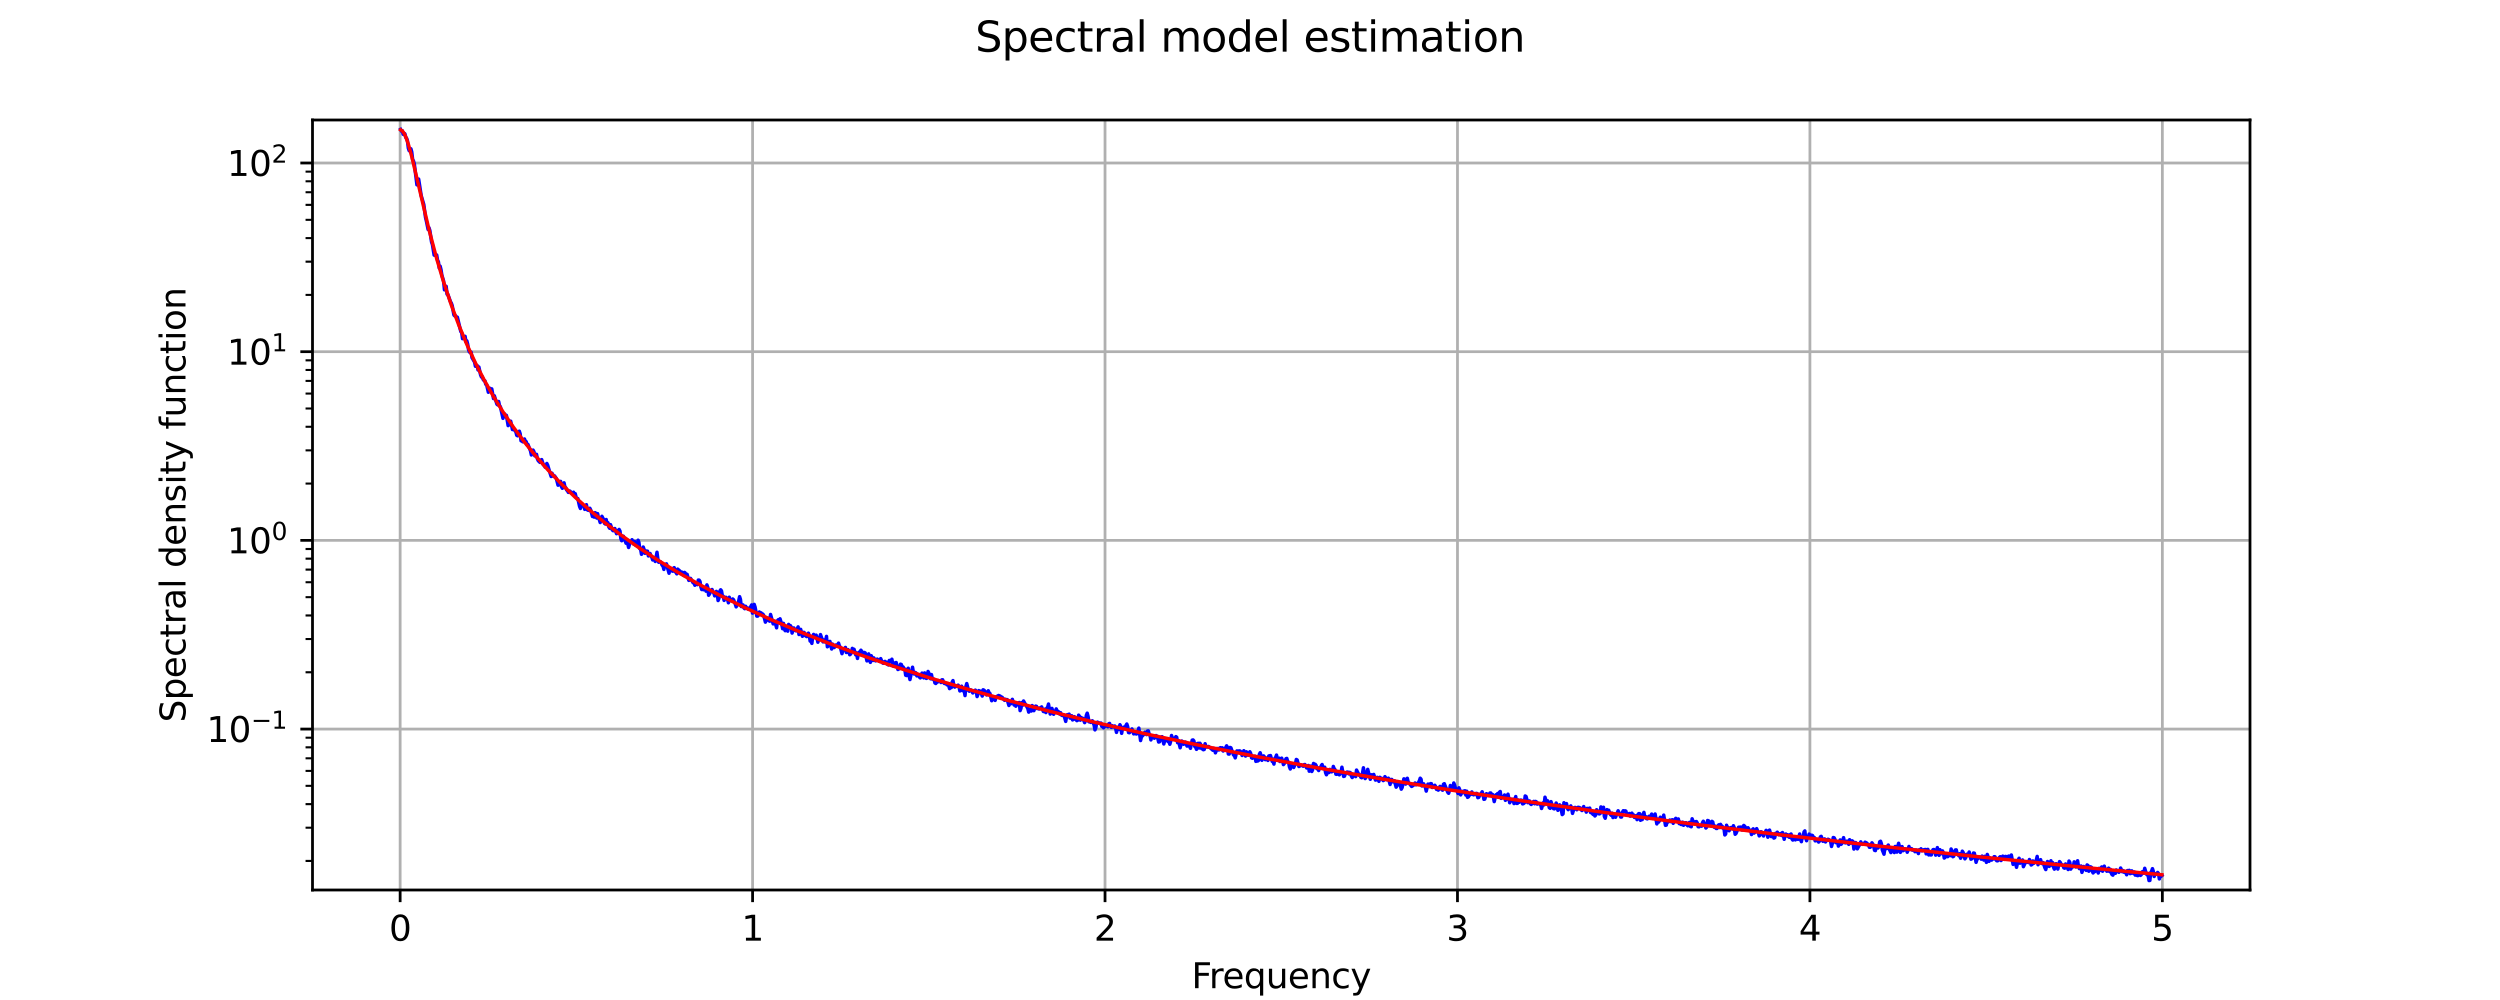 <?xml version="1.0" encoding="utf-8" standalone="no"?>
<!DOCTYPE svg PUBLIC "-//W3C//DTD SVG 1.1//EN"
  "http://www.w3.org/Graphics/SVG/1.1/DTD/svg11.dtd">
<svg xmlns:xlink="http://www.w3.org/1999/xlink" width="720pt" height="288pt" viewBox="0 0 720 288" xmlns="http://www.w3.org/2000/svg" version="1.1">
 <defs>
  <style type="text/css">*{stroke-linejoin: round; stroke-linecap: butt}</style>
 </defs>
 <g id="figure_1">
  <g id="patch_1">
   <path d="M 0 288 
L 720 288 
L 720 0 
L 0 0 
z
" style="fill: #ffffff"/>
  </g>
  <g id="axes_1">
   <g id="patch_2">
    <path d="M 90 256.32 
L 648 256.32 
L 648 34.56 
L 90 34.56 
z
" style="fill: #ffffff"/>
   </g>
   <g id="matplotlib.axis_1">
    <g id="xtick_1">
     <g id="line2d_1">
      <path d="M 115.24 256.32 
L 115.24 34.56 
" clip-path="url(#p05f66be3f5)" style="fill: none; stroke: #b0b0b0; stroke-width: 0.8; stroke-linecap: square"/>
     </g>
     <g id="line2d_2">
      <defs>
       <path id="m91781539fc" d="M 0 0 
L 0 3.5 
" style="stroke: #000000; stroke-width: 0.8"/>
      </defs>
      <g>
       <use xlink:href="#m91781539fc" x="115.24" y="256.32" style="stroke: #000000; stroke-width: 0.8"/>
      </g>
     </g>
     <g id="text_1">
      <!-- 0 -->
      <g transform="translate(112.058 270.918) scale(0.1 -0.1)">
       <defs>
        <path id="DejaVuSans-30" d="M 2034 4250 
Q 1547 4250 1301 3770 
Q 1056 3291 1056 2328 
Q 1056 1369 1301 889 
Q 1547 409 2034 409 
Q 2525 409 2770 889 
Q 3016 1369 3016 2328 
Q 3016 3291 2770 3770 
Q 2525 4250 2034 4250 
z
M 2034 4750 
Q 2819 4750 3233 4129 
Q 3647 3509 3647 2328 
Q 3647 1150 3233 529 
Q 2819 -91 2034 -91 
Q 1250 -91 836 529 
Q 422 1150 422 2328 
Q 422 3509 836 4129 
Q 1250 4750 2034 4750 
z
" transform="scale(0.016)"/>
       </defs>
       <use xlink:href="#DejaVuSans-30"/>
      </g>
     </g>
    </g>
    <g id="xtick_2">
     <g id="line2d_3">
      <path d="M 216.744 256.32 
L 216.744 34.56 
" clip-path="url(#p05f66be3f5)" style="fill: none; stroke: #b0b0b0; stroke-width: 0.8; stroke-linecap: square"/>
     </g>
     <g id="line2d_4">
      <g>
       <use xlink:href="#m91781539fc" x="216.744" y="256.32" style="stroke: #000000; stroke-width: 0.8"/>
      </g>
     </g>
     <g id="text_2">
      <!-- 1 -->
      <g transform="translate(213.563 270.918) scale(0.1 -0.1)">
       <defs>
        <path id="DejaVuSans-31" d="M 794 531 
L 1825 531 
L 1825 4091 
L 703 3866 
L 703 4441 
L 1819 4666 
L 2450 4666 
L 2450 531 
L 3481 531 
L 3481 0 
L 794 0 
L 794 531 
z
" transform="scale(0.016)"/>
       </defs>
       <use xlink:href="#DejaVuSans-31"/>
      </g>
     </g>
    </g>
    <g id="xtick_3">
     <g id="line2d_5">
      <path d="M 318.248 256.32 
L 318.248 34.56 
" clip-path="url(#p05f66be3f5)" style="fill: none; stroke: #b0b0b0; stroke-width: 0.8; stroke-linecap: square"/>
     </g>
     <g id="line2d_6">
      <g>
       <use xlink:href="#m91781539fc" x="318.248" y="256.32" style="stroke: #000000; stroke-width: 0.8"/>
      </g>
     </g>
     <g id="text_3">
      <!-- 2 -->
      <g transform="translate(315.067 270.918) scale(0.1 -0.1)">
       <defs>
        <path id="DejaVuSans-32" d="M 1228 531 
L 3431 531 
L 3431 0 
L 469 0 
L 469 531 
Q 828 903 1448 1529 
Q 2069 2156 2228 2338 
Q 2531 2678 2651 2914 
Q 2772 3150 2772 3378 
Q 2772 3750 2511 3984 
Q 2250 4219 1831 4219 
Q 1534 4219 1204 4116 
Q 875 4013 500 3803 
L 500 4441 
Q 881 4594 1212 4672 
Q 1544 4750 1819 4750 
Q 2544 4750 2975 4387 
Q 3406 4025 3406 3419 
Q 3406 3131 3298 2873 
Q 3191 2616 2906 2266 
Q 2828 2175 2409 1742 
Q 1991 1309 1228 531 
z
" transform="scale(0.016)"/>
       </defs>
       <use xlink:href="#DejaVuSans-32"/>
      </g>
     </g>
    </g>
    <g id="xtick_4">
     <g id="line2d_7">
      <path d="M 419.752 256.32 
L 419.752 34.56 
" clip-path="url(#p05f66be3f5)" style="fill: none; stroke: #b0b0b0; stroke-width: 0.8; stroke-linecap: square"/>
     </g>
     <g id="line2d_8">
      <g>
       <use xlink:href="#m91781539fc" x="419.752" y="256.32" style="stroke: #000000; stroke-width: 0.8"/>
      </g>
     </g>
     <g id="text_4">
      <!-- 3 -->
      <g transform="translate(416.571 270.918) scale(0.1 -0.1)">
       <defs>
        <path id="DejaVuSans-33" d="M 2597 2516 
Q 3050 2419 3304 2112 
Q 3559 1806 3559 1356 
Q 3559 666 3084 287 
Q 2609 -91 1734 -91 
Q 1441 -91 1130 -33 
Q 819 25 488 141 
L 488 750 
Q 750 597 1062 519 
Q 1375 441 1716 441 
Q 2309 441 2620 675 
Q 2931 909 2931 1356 
Q 2931 1769 2642 2001 
Q 2353 2234 1838 2234 
L 1294 2234 
L 1294 2753 
L 1863 2753 
Q 2328 2753 2575 2939 
Q 2822 3125 2822 3475 
Q 2822 3834 2567 4026 
Q 2313 4219 1838 4219 
Q 1578 4219 1281 4162 
Q 984 4106 628 3988 
L 628 4550 
Q 988 4650 1302 4700 
Q 1616 4750 1894 4750 
Q 2613 4750 3031 4423 
Q 3450 4097 3450 3541 
Q 3450 3153 3228 2886 
Q 3006 2619 2597 2516 
z
" transform="scale(0.016)"/>
       </defs>
       <use xlink:href="#DejaVuSans-33"/>
      </g>
     </g>
    </g>
    <g id="xtick_5">
     <g id="line2d_9">
      <path d="M 521.256 256.32 
L 521.256 34.56 
" clip-path="url(#p05f66be3f5)" style="fill: none; stroke: #b0b0b0; stroke-width: 0.8; stroke-linecap: square"/>
     </g>
     <g id="line2d_10">
      <g>
       <use xlink:href="#m91781539fc" x="521.256" y="256.32" style="stroke: #000000; stroke-width: 0.8"/>
      </g>
     </g>
     <g id="text_5">
      <!-- 4 -->
      <g transform="translate(518.075 270.918) scale(0.1 -0.1)">
       <defs>
        <path id="DejaVuSans-34" d="M 2419 4116 
L 825 1625 
L 2419 1625 
L 2419 4116 
z
M 2253 4666 
L 3047 4666 
L 3047 1625 
L 3713 1625 
L 3713 1100 
L 3047 1100 
L 3047 0 
L 2419 0 
L 2419 1100 
L 313 1100 
L 313 1709 
L 2253 4666 
z
" transform="scale(0.016)"/>
       </defs>
       <use xlink:href="#DejaVuSans-34"/>
      </g>
     </g>
    </g>
    <g id="xtick_6">
     <g id="line2d_11">
      <path d="M 622.76 256.32 
L 622.76 34.56 
" clip-path="url(#p05f66be3f5)" style="fill: none; stroke: #b0b0b0; stroke-width: 0.8; stroke-linecap: square"/>
     </g>
     <g id="line2d_12">
      <g>
       <use xlink:href="#m91781539fc" x="622.76" y="256.32" style="stroke: #000000; stroke-width: 0.8"/>
      </g>
     </g>
     <g id="text_6">
      <!-- 5 -->
      <g transform="translate(619.579 270.918) scale(0.1 -0.1)">
       <defs>
        <path id="DejaVuSans-35" d="M 691 4666 
L 3169 4666 
L 3169 4134 
L 1269 4134 
L 1269 2991 
Q 1406 3038 1543 3061 
Q 1681 3084 1819 3084 
Q 2600 3084 3056 2656 
Q 3513 2228 3513 1497 
Q 3513 744 3044 326 
Q 2575 -91 1722 -91 
Q 1428 -91 1123 -41 
Q 819 9 494 109 
L 494 744 
Q 775 591 1075 516 
Q 1375 441 1709 441 
Q 2250 441 2565 725 
Q 2881 1009 2881 1497 
Q 2881 1984 2565 2268 
Q 2250 2553 1709 2553 
Q 1456 2553 1204 2497 
Q 953 2441 691 2322 
L 691 4666 
z
" transform="scale(0.016)"/>
       </defs>
       <use xlink:href="#DejaVuSans-35"/>
      </g>
     </g>
    </g>
    <g id="text_7">
     <!-- Frequency -->
     <g transform="translate(343.17 284.597) scale(0.1 -0.1)">
      <defs>
       <path id="DejaVuSans-46" d="M 628 4666 
L 3309 4666 
L 3309 4134 
L 1259 4134 
L 1259 2759 
L 3109 2759 
L 3109 2228 
L 1259 2228 
L 1259 0 
L 628 0 
L 628 4666 
z
" transform="scale(0.016)"/>
       <path id="DejaVuSans-72" d="M 2631 2963 
Q 2534 3019 2420 3045 
Q 2306 3072 2169 3072 
Q 1681 3072 1420 2755 
Q 1159 2438 1159 1844 
L 1159 0 
L 581 0 
L 581 3500 
L 1159 3500 
L 1159 2956 
Q 1341 3275 1631 3429 
Q 1922 3584 2338 3584 
Q 2397 3584 2469 3576 
Q 2541 3569 2628 3553 
L 2631 2963 
z
" transform="scale(0.016)"/>
       <path id="DejaVuSans-65" d="M 3597 1894 
L 3597 1613 
L 953 1613 
Q 991 1019 1311 708 
Q 1631 397 2203 397 
Q 2534 397 2845 478 
Q 3156 559 3463 722 
L 3463 178 
Q 3153 47 2828 -22 
Q 2503 -91 2169 -91 
Q 1331 -91 842 396 
Q 353 884 353 1716 
Q 353 2575 817 3079 
Q 1281 3584 2069 3584 
Q 2775 3584 3186 3129 
Q 3597 2675 3597 1894 
z
M 3022 2063 
Q 3016 2534 2758 2815 
Q 2500 3097 2075 3097 
Q 1594 3097 1305 2825 
Q 1016 2553 972 2059 
L 3022 2063 
z
" transform="scale(0.016)"/>
       <path id="DejaVuSans-71" d="M 947 1747 
Q 947 1113 1208 752 
Q 1469 391 1925 391 
Q 2381 391 2643 752 
Q 2906 1113 2906 1747 
Q 2906 2381 2643 2742 
Q 2381 3103 1925 3103 
Q 1469 3103 1208 2742 
Q 947 2381 947 1747 
z
M 2906 525 
Q 2725 213 2448 61 
Q 2172 -91 1784 -91 
Q 1150 -91 751 415 
Q 353 922 353 1747 
Q 353 2572 751 3078 
Q 1150 3584 1784 3584 
Q 2172 3584 2448 3432 
Q 2725 3281 2906 2969 
L 2906 3500 
L 3481 3500 
L 3481 -1331 
L 2906 -1331 
L 2906 525 
z
" transform="scale(0.016)"/>
       <path id="DejaVuSans-75" d="M 544 1381 
L 544 3500 
L 1119 3500 
L 1119 1403 
Q 1119 906 1312 657 
Q 1506 409 1894 409 
Q 2359 409 2629 706 
Q 2900 1003 2900 1516 
L 2900 3500 
L 3475 3500 
L 3475 0 
L 2900 0 
L 2900 538 
Q 2691 219 2414 64 
Q 2138 -91 1772 -91 
Q 1169 -91 856 284 
Q 544 659 544 1381 
z
M 1991 3584 
L 1991 3584 
z
" transform="scale(0.016)"/>
       <path id="DejaVuSans-6e" d="M 3513 2113 
L 3513 0 
L 2938 0 
L 2938 2094 
Q 2938 2591 2744 2837 
Q 2550 3084 2163 3084 
Q 1697 3084 1428 2787 
Q 1159 2491 1159 1978 
L 1159 0 
L 581 0 
L 581 3500 
L 1159 3500 
L 1159 2956 
Q 1366 3272 1645 3428 
Q 1925 3584 2291 3584 
Q 2894 3584 3203 3211 
Q 3513 2838 3513 2113 
z
" transform="scale(0.016)"/>
       <path id="DejaVuSans-63" d="M 3122 3366 
L 3122 2828 
Q 2878 2963 2633 3030 
Q 2388 3097 2138 3097 
Q 1578 3097 1268 2742 
Q 959 2388 959 1747 
Q 959 1106 1268 751 
Q 1578 397 2138 397 
Q 2388 397 2633 464 
Q 2878 531 3122 666 
L 3122 134 
Q 2881 22 2623 -34 
Q 2366 -91 2075 -91 
Q 1284 -91 818 406 
Q 353 903 353 1747 
Q 353 2603 823 3093 
Q 1294 3584 2113 3584 
Q 2378 3584 2631 3529 
Q 2884 3475 3122 3366 
z
" transform="scale(0.016)"/>
       <path id="DejaVuSans-79" d="M 2059 -325 
Q 1816 -950 1584 -1140 
Q 1353 -1331 966 -1331 
L 506 -1331 
L 506 -850 
L 844 -850 
Q 1081 -850 1212 -737 
Q 1344 -625 1503 -206 
L 1606 56 
L 191 3500 
L 800 3500 
L 1894 763 
L 2988 3500 
L 3597 3500 
L 2059 -325 
z
" transform="scale(0.016)"/>
      </defs>
      <use xlink:href="#DejaVuSans-46"/>
      <use xlink:href="#DejaVuSans-72" transform="translate(50.27 0)"/>
      <use xlink:href="#DejaVuSans-65" transform="translate(89.133 0)"/>
      <use xlink:href="#DejaVuSans-71" transform="translate(150.656 0)"/>
      <use xlink:href="#DejaVuSans-75" transform="translate(214.133 0)"/>
      <use xlink:href="#DejaVuSans-65" transform="translate(277.512 0)"/>
      <use xlink:href="#DejaVuSans-6e" transform="translate(339.035 0)"/>
      <use xlink:href="#DejaVuSans-63" transform="translate(402.414 0)"/>
      <use xlink:href="#DejaVuSans-79" transform="translate(457.395 0)"/>
     </g>
    </g>
   </g>
   <g id="matplotlib.axis_2">
    <g id="ytick_1">
     <g id="line2d_13">
      <path d="M 90 209.968 
L 648 209.968 
" clip-path="url(#p05f66be3f5)" style="fill: none; stroke: #b0b0b0; stroke-width: 0.8; stroke-linecap: square"/>
     </g>
     <g id="line2d_14">
      <defs>
       <path id="m3304d5f1e9" d="M 0 0 
L -3.5 0 
" style="stroke: #000000; stroke-width: 0.8"/>
      </defs>
      <g>
       <use xlink:href="#m3304d5f1e9" x="90" y="209.968" style="stroke: #000000; stroke-width: 0.8"/>
      </g>
     </g>
     <g id="text_8">
      <!-- $\mathdefault{10^{-1}}$ -->
      <g transform="translate(59.5 213.767) scale(0.1 -0.1)">
       <defs>
        <path id="DejaVuSans-2212" d="M 678 2272 
L 4684 2272 
L 4684 1741 
L 678 1741 
L 678 2272 
z
" transform="scale(0.016)"/>
       </defs>
       <use xlink:href="#DejaVuSans-31" transform="translate(0 0.684)"/>
       <use xlink:href="#DejaVuSans-30" transform="translate(63.623 0.684)"/>
       <use xlink:href="#DejaVuSans-2212" transform="translate(128.203 38.966) scale(0.7)"/>
       <use xlink:href="#DejaVuSans-31" transform="translate(186.855 38.966) scale(0.7)"/>
      </g>
     </g>
    </g>
    <g id="ytick_2">
     <g id="line2d_15">
      <path d="M 90 155.628 
L 648 155.628 
" clip-path="url(#p05f66be3f5)" style="fill: none; stroke: #b0b0b0; stroke-width: 0.8; stroke-linecap: square"/>
     </g>
     <g id="line2d_16">
      <g>
       <use xlink:href="#m3304d5f1e9" x="90" y="155.628" style="stroke: #000000; stroke-width: 0.8"/>
      </g>
     </g>
     <g id="text_9">
      <!-- $\mathdefault{10^{0}}$ -->
      <g transform="translate(65.4 159.427) scale(0.1 -0.1)">
       <use xlink:href="#DejaVuSans-31" transform="translate(0 0.766)"/>
       <use xlink:href="#DejaVuSans-30" transform="translate(63.623 0.766)"/>
       <use xlink:href="#DejaVuSans-30" transform="translate(128.203 39.047) scale(0.7)"/>
      </g>
     </g>
    </g>
    <g id="ytick_3">
     <g id="line2d_17">
      <path d="M 90 101.288 
L 648 101.288 
" clip-path="url(#p05f66be3f5)" style="fill: none; stroke: #b0b0b0; stroke-width: 0.8; stroke-linecap: square"/>
     </g>
     <g id="line2d_18">
      <g>
       <use xlink:href="#m3304d5f1e9" x="90" y="101.288" style="stroke: #000000; stroke-width: 0.8"/>
      </g>
     </g>
     <g id="text_10">
      <!-- $\mathdefault{10^{1}}$ -->
      <g transform="translate(65.4 105.087) scale(0.1 -0.1)">
       <use xlink:href="#DejaVuSans-31" transform="translate(0 0.684)"/>
       <use xlink:href="#DejaVuSans-30" transform="translate(63.623 0.684)"/>
       <use xlink:href="#DejaVuSans-31" transform="translate(128.203 38.966) scale(0.7)"/>
      </g>
     </g>
    </g>
    <g id="ytick_4">
     <g id="line2d_19">
      <path d="M 90 46.947 
L 648 46.947 
" clip-path="url(#p05f66be3f5)" style="fill: none; stroke: #b0b0b0; stroke-width: 0.8; stroke-linecap: square"/>
     </g>
     <g id="line2d_20">
      <g>
       <use xlink:href="#m3304d5f1e9" x="90" y="46.947" style="stroke: #000000; stroke-width: 0.8"/>
      </g>
     </g>
     <g id="text_11">
      <!-- $\mathdefault{10^{2}}$ -->
      <g transform="translate(65.4 50.747) scale(0.1 -0.1)">
       <use xlink:href="#DejaVuSans-31" transform="translate(0 0.766)"/>
       <use xlink:href="#DejaVuSans-30" transform="translate(63.623 0.766)"/>
       <use xlink:href="#DejaVuSans-32" transform="translate(128.203 39.047) scale(0.7)"/>
      </g>
     </g>
    </g>
    <g id="ytick_5">
     <g id="line2d_21">
      <defs>
       <path id="maa11257640" d="M 0 0 
L -2 0 
" style="stroke: #000000; stroke-width: 0.6"/>
      </defs>
      <g>
       <use xlink:href="#maa11257640" x="90" y="247.95" style="stroke: #000000; stroke-width: 0.6"/>
      </g>
     </g>
    </g>
    <g id="ytick_6">
     <g id="line2d_22">
      <g>
       <use xlink:href="#maa11257640" x="90" y="238.382" style="stroke: #000000; stroke-width: 0.6"/>
      </g>
     </g>
    </g>
    <g id="ytick_7">
     <g id="line2d_23">
      <g>
       <use xlink:href="#maa11257640" x="90" y="231.592" style="stroke: #000000; stroke-width: 0.6"/>
      </g>
     </g>
    </g>
    <g id="ytick_8">
     <g id="line2d_24">
      <g>
       <use xlink:href="#maa11257640" x="90" y="226.326" style="stroke: #000000; stroke-width: 0.6"/>
      </g>
     </g>
    </g>
    <g id="ytick_9">
     <g id="line2d_25">
      <g>
       <use xlink:href="#maa11257640" x="90" y="222.024" style="stroke: #000000; stroke-width: 0.6"/>
      </g>
     </g>
    </g>
    <g id="ytick_10">
     <g id="line2d_26">
      <g>
       <use xlink:href="#maa11257640" x="90" y="218.386" style="stroke: #000000; stroke-width: 0.6"/>
      </g>
     </g>
    </g>
    <g id="ytick_11">
     <g id="line2d_27">
      <g>
       <use xlink:href="#maa11257640" x="90" y="215.234" style="stroke: #000000; stroke-width: 0.6"/>
      </g>
     </g>
    </g>
    <g id="ytick_12">
     <g id="line2d_28">
      <g>
       <use xlink:href="#maa11257640" x="90" y="212.455" style="stroke: #000000; stroke-width: 0.6"/>
      </g>
     </g>
    </g>
    <g id="ytick_13">
     <g id="line2d_29">
      <g>
       <use xlink:href="#maa11257640" x="90" y="193.61" style="stroke: #000000; stroke-width: 0.6"/>
      </g>
     </g>
    </g>
    <g id="ytick_14">
     <g id="line2d_30">
      <g>
       <use xlink:href="#maa11257640" x="90" y="184.041" style="stroke: #000000; stroke-width: 0.6"/>
      </g>
     </g>
    </g>
    <g id="ytick_15">
     <g id="line2d_31">
      <g>
       <use xlink:href="#maa11257640" x="90" y="177.252" style="stroke: #000000; stroke-width: 0.6"/>
      </g>
     </g>
    </g>
    <g id="ytick_16">
     <g id="line2d_32">
      <g>
       <use xlink:href="#maa11257640" x="90" y="171.986" style="stroke: #000000; stroke-width: 0.6"/>
      </g>
     </g>
    </g>
    <g id="ytick_17">
     <g id="line2d_33">
      <g>
       <use xlink:href="#maa11257640" x="90" y="167.683" style="stroke: #000000; stroke-width: 0.6"/>
      </g>
     </g>
    </g>
    <g id="ytick_18">
     <g id="line2d_34">
      <g>
       <use xlink:href="#maa11257640" x="90" y="164.045" style="stroke: #000000; stroke-width: 0.6"/>
      </g>
     </g>
    </g>
    <g id="ytick_19">
     <g id="line2d_35">
      <g>
       <use xlink:href="#maa11257640" x="90" y="160.894" style="stroke: #000000; stroke-width: 0.6"/>
      </g>
     </g>
    </g>
    <g id="ytick_20">
     <g id="line2d_36">
      <g>
       <use xlink:href="#maa11257640" x="90" y="158.114" style="stroke: #000000; stroke-width: 0.6"/>
      </g>
     </g>
    </g>
    <g id="ytick_21">
     <g id="line2d_37">
      <g>
       <use xlink:href="#maa11257640" x="90" y="139.27" style="stroke: #000000; stroke-width: 0.6"/>
      </g>
     </g>
    </g>
    <g id="ytick_22">
     <g id="line2d_38">
      <g>
       <use xlink:href="#maa11257640" x="90" y="129.701" style="stroke: #000000; stroke-width: 0.6"/>
      </g>
     </g>
    </g>
    <g id="ytick_23">
     <g id="line2d_39">
      <g>
       <use xlink:href="#maa11257640" x="90" y="122.912" style="stroke: #000000; stroke-width: 0.6"/>
      </g>
     </g>
    </g>
    <g id="ytick_24">
     <g id="line2d_40">
      <g>
       <use xlink:href="#maa11257640" x="90" y="117.646" style="stroke: #000000; stroke-width: 0.6"/>
      </g>
     </g>
    </g>
    <g id="ytick_25">
     <g id="line2d_41">
      <g>
       <use xlink:href="#maa11257640" x="90" y="113.343" style="stroke: #000000; stroke-width: 0.6"/>
      </g>
     </g>
    </g>
    <g id="ytick_26">
     <g id="line2d_42">
      <g>
       <use xlink:href="#maa11257640" x="90" y="109.705" style="stroke: #000000; stroke-width: 0.6"/>
      </g>
     </g>
    </g>
    <g id="ytick_27">
     <g id="line2d_43">
      <g>
       <use xlink:href="#maa11257640" x="90" y="106.554" style="stroke: #000000; stroke-width: 0.6"/>
      </g>
     </g>
    </g>
    <g id="ytick_28">
     <g id="line2d_44">
      <g>
       <use xlink:href="#maa11257640" x="90" y="103.774" style="stroke: #000000; stroke-width: 0.6"/>
      </g>
     </g>
    </g>
    <g id="ytick_29">
     <g id="line2d_45">
      <g>
       <use xlink:href="#maa11257640" x="90" y="84.93" style="stroke: #000000; stroke-width: 0.6"/>
      </g>
     </g>
    </g>
    <g id="ytick_30">
     <g id="line2d_46">
      <g>
       <use xlink:href="#maa11257640" x="90" y="75.361" style="stroke: #000000; stroke-width: 0.6"/>
      </g>
     </g>
    </g>
    <g id="ytick_31">
     <g id="line2d_47">
      <g>
       <use xlink:href="#maa11257640" x="90" y="68.572" style="stroke: #000000; stroke-width: 0.6"/>
      </g>
     </g>
    </g>
    <g id="ytick_32">
     <g id="line2d_48">
      <g>
       <use xlink:href="#maa11257640" x="90" y="63.306" style="stroke: #000000; stroke-width: 0.6"/>
      </g>
     </g>
    </g>
    <g id="ytick_33">
     <g id="line2d_49">
      <g>
       <use xlink:href="#maa11257640" x="90" y="59.003" style="stroke: #000000; stroke-width: 0.6"/>
      </g>
     </g>
    </g>
    <g id="ytick_34">
     <g id="line2d_50">
      <g>
       <use xlink:href="#maa11257640" x="90" y="55.365" style="stroke: #000000; stroke-width: 0.6"/>
      </g>
     </g>
    </g>
    <g id="ytick_35">
     <g id="line2d_51">
      <g>
       <use xlink:href="#maa11257640" x="90" y="52.214" style="stroke: #000000; stroke-width: 0.6"/>
      </g>
     </g>
    </g>
    <g id="ytick_36">
     <g id="line2d_52">
      <g>
       <use xlink:href="#maa11257640" x="90" y="49.434" style="stroke: #000000; stroke-width: 0.6"/>
      </g>
     </g>
    </g>
    <g id="text_12">
     <!-- Spectral density function -->
     <g transform="translate(53.42 208.018) rotate(-90) scale(0.1 -0.1)">
      <defs>
       <path id="DejaVuSans-53" d="M 3425 4513 
L 3425 3897 
Q 3066 4069 2747 4153 
Q 2428 4238 2131 4238 
Q 1616 4238 1336 4038 
Q 1056 3838 1056 3469 
Q 1056 3159 1242 3001 
Q 1428 2844 1947 2747 
L 2328 2669 
Q 3034 2534 3370 2195 
Q 3706 1856 3706 1288 
Q 3706 609 3251 259 
Q 2797 -91 1919 -91 
Q 1588 -91 1214 -16 
Q 841 59 441 206 
L 441 856 
Q 825 641 1194 531 
Q 1563 422 1919 422 
Q 2459 422 2753 634 
Q 3047 847 3047 1241 
Q 3047 1584 2836 1778 
Q 2625 1972 2144 2069 
L 1759 2144 
Q 1053 2284 737 2584 
Q 422 2884 422 3419 
Q 422 4038 858 4394 
Q 1294 4750 2059 4750 
Q 2388 4750 2728 4690 
Q 3069 4631 3425 4513 
z
" transform="scale(0.016)"/>
       <path id="DejaVuSans-70" d="M 1159 525 
L 1159 -1331 
L 581 -1331 
L 581 3500 
L 1159 3500 
L 1159 2969 
Q 1341 3281 1617 3432 
Q 1894 3584 2278 3584 
Q 2916 3584 3314 3078 
Q 3713 2572 3713 1747 
Q 3713 922 3314 415 
Q 2916 -91 2278 -91 
Q 1894 -91 1617 61 
Q 1341 213 1159 525 
z
M 3116 1747 
Q 3116 2381 2855 2742 
Q 2594 3103 2138 3103 
Q 1681 3103 1420 2742 
Q 1159 2381 1159 1747 
Q 1159 1113 1420 752 
Q 1681 391 2138 391 
Q 2594 391 2855 752 
Q 3116 1113 3116 1747 
z
" transform="scale(0.016)"/>
       <path id="DejaVuSans-74" d="M 1172 4494 
L 1172 3500 
L 2356 3500 
L 2356 3053 
L 1172 3053 
L 1172 1153 
Q 1172 725 1289 603 
Q 1406 481 1766 481 
L 2356 481 
L 2356 0 
L 1766 0 
Q 1100 0 847 248 
Q 594 497 594 1153 
L 594 3053 
L 172 3053 
L 172 3500 
L 594 3500 
L 594 4494 
L 1172 4494 
z
" transform="scale(0.016)"/>
       <path id="DejaVuSans-61" d="M 2194 1759 
Q 1497 1759 1228 1600 
Q 959 1441 959 1056 
Q 959 750 1161 570 
Q 1363 391 1709 391 
Q 2188 391 2477 730 
Q 2766 1069 2766 1631 
L 2766 1759 
L 2194 1759 
z
M 3341 1997 
L 3341 0 
L 2766 0 
L 2766 531 
Q 2569 213 2275 61 
Q 1981 -91 1556 -91 
Q 1019 -91 701 211 
Q 384 513 384 1019 
Q 384 1609 779 1909 
Q 1175 2209 1959 2209 
L 2766 2209 
L 2766 2266 
Q 2766 2663 2505 2880 
Q 2244 3097 1772 3097 
Q 1472 3097 1187 3025 
Q 903 2953 641 2809 
L 641 3341 
Q 956 3463 1253 3523 
Q 1550 3584 1831 3584 
Q 2591 3584 2966 3190 
Q 3341 2797 3341 1997 
z
" transform="scale(0.016)"/>
       <path id="DejaVuSans-6c" d="M 603 4863 
L 1178 4863 
L 1178 0 
L 603 0 
L 603 4863 
z
" transform="scale(0.016)"/>
       <path id="DejaVuSans-20" transform="scale(0.016)"/>
       <path id="DejaVuSans-64" d="M 2906 2969 
L 2906 4863 
L 3481 4863 
L 3481 0 
L 2906 0 
L 2906 525 
Q 2725 213 2448 61 
Q 2172 -91 1784 -91 
Q 1150 -91 751 415 
Q 353 922 353 1747 
Q 353 2572 751 3078 
Q 1150 3584 1784 3584 
Q 2172 3584 2448 3432 
Q 2725 3281 2906 2969 
z
M 947 1747 
Q 947 1113 1208 752 
Q 1469 391 1925 391 
Q 2381 391 2643 752 
Q 2906 1113 2906 1747 
Q 2906 2381 2643 2742 
Q 2381 3103 1925 3103 
Q 1469 3103 1208 2742 
Q 947 2381 947 1747 
z
" transform="scale(0.016)"/>
       <path id="DejaVuSans-73" d="M 2834 3397 
L 2834 2853 
Q 2591 2978 2328 3040 
Q 2066 3103 1784 3103 
Q 1356 3103 1142 2972 
Q 928 2841 928 2578 
Q 928 2378 1081 2264 
Q 1234 2150 1697 2047 
L 1894 2003 
Q 2506 1872 2764 1633 
Q 3022 1394 3022 966 
Q 3022 478 2636 193 
Q 2250 -91 1575 -91 
Q 1294 -91 989 -36 
Q 684 19 347 128 
L 347 722 
Q 666 556 975 473 
Q 1284 391 1588 391 
Q 1994 391 2212 530 
Q 2431 669 2431 922 
Q 2431 1156 2273 1281 
Q 2116 1406 1581 1522 
L 1381 1569 
Q 847 1681 609 1914 
Q 372 2147 372 2553 
Q 372 3047 722 3315 
Q 1072 3584 1716 3584 
Q 2034 3584 2315 3537 
Q 2597 3491 2834 3397 
z
" transform="scale(0.016)"/>
       <path id="DejaVuSans-69" d="M 603 3500 
L 1178 3500 
L 1178 0 
L 603 0 
L 603 3500 
z
M 603 4863 
L 1178 4863 
L 1178 4134 
L 603 4134 
L 603 4863 
z
" transform="scale(0.016)"/>
       <path id="DejaVuSans-66" d="M 2375 4863 
L 2375 4384 
L 1825 4384 
Q 1516 4384 1395 4259 
Q 1275 4134 1275 3809 
L 1275 3500 
L 2222 3500 
L 2222 3053 
L 1275 3053 
L 1275 0 
L 697 0 
L 697 3053 
L 147 3053 
L 147 3500 
L 697 3500 
L 697 3744 
Q 697 4328 969 4595 
Q 1241 4863 1831 4863 
L 2375 4863 
z
" transform="scale(0.016)"/>
       <path id="DejaVuSans-6f" d="M 1959 3097 
Q 1497 3097 1228 2736 
Q 959 2375 959 1747 
Q 959 1119 1226 758 
Q 1494 397 1959 397 
Q 2419 397 2687 759 
Q 2956 1122 2956 1747 
Q 2956 2369 2687 2733 
Q 2419 3097 1959 3097 
z
M 1959 3584 
Q 2709 3584 3137 3096 
Q 3566 2609 3566 1747 
Q 3566 888 3137 398 
Q 2709 -91 1959 -91 
Q 1206 -91 779 398 
Q 353 888 353 1747 
Q 353 2609 779 3096 
Q 1206 3584 1959 3584 
z
" transform="scale(0.016)"/>
      </defs>
      <use xlink:href="#DejaVuSans-53"/>
      <use xlink:href="#DejaVuSans-70" transform="translate(63.477 0)"/>
      <use xlink:href="#DejaVuSans-65" transform="translate(126.953 0)"/>
      <use xlink:href="#DejaVuSans-63" transform="translate(188.477 0)"/>
      <use xlink:href="#DejaVuSans-74" transform="translate(243.457 0)"/>
      <use xlink:href="#DejaVuSans-72" transform="translate(282.666 0)"/>
      <use xlink:href="#DejaVuSans-61" transform="translate(323.779 0)"/>
      <use xlink:href="#DejaVuSans-6c" transform="translate(385.059 0)"/>
      <use xlink:href="#DejaVuSans-20" transform="translate(412.842 0)"/>
      <use xlink:href="#DejaVuSans-64" transform="translate(444.629 0)"/>
      <use xlink:href="#DejaVuSans-65" transform="translate(508.105 0)"/>
      <use xlink:href="#DejaVuSans-6e" transform="translate(569.629 0)"/>
      <use xlink:href="#DejaVuSans-73" transform="translate(633.008 0)"/>
      <use xlink:href="#DejaVuSans-69" transform="translate(685.107 0)"/>
      <use xlink:href="#DejaVuSans-74" transform="translate(712.891 0)"/>
      <use xlink:href="#DejaVuSans-79" transform="translate(752.1 0)"/>
      <use xlink:href="#DejaVuSans-20" transform="translate(811.279 0)"/>
      <use xlink:href="#DejaVuSans-66" transform="translate(843.066 0)"/>
      <use xlink:href="#DejaVuSans-75" transform="translate(878.271 0)"/>
      <use xlink:href="#DejaVuSans-6e" transform="translate(941.65 0)"/>
      <use xlink:href="#DejaVuSans-63" transform="translate(1005.029 0)"/>
      <use xlink:href="#DejaVuSans-74" transform="translate(1060.01 0)"/>
      <use xlink:href="#DejaVuSans-69" transform="translate(1099.219 0)"/>
      <use xlink:href="#DejaVuSans-6f" transform="translate(1127.002 0)"/>
      <use xlink:href="#DejaVuSans-6e" transform="translate(1188.184 0)"/>
     </g>
    </g>
   </g>
   <g id="line2d_53">
    <path d="M 115.364 37.277 
L 115.611 37.78 
L 115.859 37.65 
L 116.107 38.672 
L 116.355 38.398 
L 116.603 38.528 
L 116.851 39.591 
L 117.098 39.799 
L 117.346 40.533 
L 117.594 42.657 
L 117.842 43.393 
L 118.337 42.856 
L 118.585 43.761 
L 118.833 45.911 
L 119.081 46.357 
L 119.329 47.24 
L 120.072 53.232 
L 120.32 52.632 
L 120.568 51.574 
L 121.311 56.359 
L 122.055 58.911 
L 122.55 62.635 
L 122.798 63.676 
L 123.294 66.094 
L 123.541 65.583 
L 123.789 66.343 
L 124.285 69.702 
L 124.533 70.419 
L 125.028 73.471 
L 125.276 73.533 
L 125.772 73.45 
L 126.02 74.966 
L 126.267 75.393 
L 126.515 77.225 
L 126.763 76.66 
L 127.011 77.662 
L 127.259 79.267 
L 127.754 80.93 
L 128.002 83.476 
L 128.25 82.727 
L 128.498 82.466 
L 128.746 84.721 
L 128.993 84.813 
L 129.737 86.892 
L 129.985 87.307 
L 130.232 88.001 
L 130.728 90.731 
L 130.976 90.984 
L 131.224 90.969 
L 131.471 91.327 
L 131.719 91.352 
L 132.711 95.498 
L 132.958 95.756 
L 133.206 97.541 
L 133.702 97.3 
L 133.95 96.858 
L 134.197 98.441 
L 134.445 98.153 
L 134.693 99.126 
L 134.941 100.71 
L 135.189 101.382 
L 135.436 101.461 
L 135.684 101.423 
L 135.932 103.002 
L 136.676 104.277 
L 136.923 105.487 
L 137.171 105.46 
L 137.419 105.285 
L 137.667 106.546 
L 137.915 105.694 
L 138.41 107.976 
L 138.658 108.58 
L 138.906 108.522 
L 139.154 109.303 
L 139.401 109.603 
L 139.649 109.668 
L 139.897 110.677 
L 140.145 110.765 
L 140.641 112.968 
L 140.888 112.547 
L 141.136 111.832 
L 141.384 112.052 
L 141.632 111.998 
L 142.127 114.794 
L 142.375 113.993 
L 143.119 116.439 
L 143.366 116.614 
L 143.614 115.629 
L 143.862 116.825 
L 144.11 117.118 
L 144.853 120.49 
L 145.101 119.156 
L 145.349 119.24 
L 145.597 119.999 
L 145.845 119.623 
L 146.34 122.579 
L 146.588 122.338 
L 146.836 121.94 
L 147.084 121.304 
L 147.579 123.713 
L 147.827 123.436 
L 148.571 124.361 
L 148.818 125.369 
L 149.066 125.512 
L 149.314 125.03 
L 149.562 124.176 
L 149.81 124.934 
L 150.057 126.943 
L 150.305 127.011 
L 150.553 127.237 
L 151.049 126.423 
L 151.296 127.068 
L 151.544 127.197 
L 151.792 128.081 
L 152.04 127.988 
L 152.783 129.854 
L 153.031 131.032 
L 153.527 129.627 
L 153.775 130.075 
L 154.022 131.283 
L 154.27 131.264 
L 154.518 130.841 
L 154.766 132.133 
L 155.014 132.682 
L 155.509 133.165 
L 155.757 132.527 
L 156.005 132.366 
L 156.501 133.905 
L 156.748 133.981 
L 156.996 134.55 
L 157.244 134.515 
L 157.492 133.478 
L 157.74 133.988 
L 158.235 135.671 
L 158.731 137.231 
L 158.979 136.286 
L 159.474 137.222 
L 159.722 137.064 
L 160.218 137.793 
L 160.713 139.736 
L 160.961 139.616 
L 161.209 138.818 
L 161.457 138.637 
L 161.705 140.179 
L 161.952 140.627 
L 162.448 139.053 
L 162.696 140.2 
L 162.944 140.47 
L 163.191 141.103 
L 163.439 141.366 
L 163.687 141.808 
L 163.935 141.435 
L 164.183 141.454 
L 164.431 141.809 
L 164.926 142.108 
L 165.174 141.753 
L 165.422 142.538 
L 165.67 142.173 
L 165.917 143.24 
L 166.165 143.532 
L 166.413 143.579 
L 166.909 145.82 
L 167.157 146.441 
L 167.404 144.994 
L 167.652 145.233 
L 167.9 145.73 
L 168.148 145.764 
L 168.396 146.7 
L 168.643 146.356 
L 168.891 145.349 
L 169.139 146.829 
L 169.387 146.968 
L 169.635 146.973 
L 169.882 146.382 
L 170.13 146.884 
L 170.626 148.758 
L 170.874 148.542 
L 171.122 148.931 
L 171.369 147.641 
L 171.617 147.791 
L 171.865 149.195 
L 172.113 147.92 
L 172.361 149.175 
L 172.608 149.655 
L 172.856 150.491 
L 173.352 148.69 
L 173.847 149.619 
L 174.095 150.728 
L 174.343 150.922 
L 174.591 149.621 
L 174.839 150.956 
L 175.087 150.538 
L 175.334 151.759 
L 175.582 152.14 
L 175.83 151.096 
L 176.326 152.604 
L 176.573 152.843 
L 176.821 152.803 
L 177.069 152.21 
L 177.565 153.708 
L 177.812 152.811 
L 178.06 153.096 
L 178.308 152.476 
L 178.556 152.936 
L 178.804 155.126 
L 179.052 155.727 
L 179.299 154.547 
L 179.547 154.438 
L 179.795 155.39 
L 180.043 155.73 
L 180.291 156.452 
L 180.538 155.466 
L 181.034 157.672 
L 181.53 156.01 
L 181.777 156.222 
L 182.025 155.439 
L 182.521 156.702 
L 182.769 155.938 
L 183.017 156.965 
L 183.512 157.016 
L 183.76 155.58 
L 184.008 156.204 
L 184.256 158.019 
L 184.503 158.219 
L 184.751 159.643 
L 184.999 158.971 
L 185.247 157.544 
L 185.495 158.231 
L 185.742 159.355 
L 185.99 158.685 
L 186.486 158.736 
L 186.734 160.111 
L 187.229 159.416 
L 187.477 160.172 
L 187.725 160.508 
L 187.973 161.27 
L 188.221 161.165 
L 188.468 160.612 
L 188.716 161.702 
L 189.212 159.053 
L 189.46 160.943 
L 189.707 161.93 
L 189.955 161.784 
L 190.203 161.801 
L 190.451 162.136 
L 190.699 162.8 
L 190.947 162.992 
L 191.194 163.995 
L 191.442 162.701 
L 191.69 162.646 
L 191.938 162.384 
L 192.433 164.196 
L 192.681 165.093 
L 192.929 163.771 
L 193.425 164.099 
L 193.672 164.509 
L 193.92 163.655 
L 194.168 163.487 
L 194.416 164.678 
L 194.664 164.686 
L 194.912 165.271 
L 195.159 163.899 
L 195.903 164.553 
L 196.151 165.093 
L 196.398 164.769 
L 196.646 165.001 
L 196.894 165.731 
L 197.142 164.847 
L 197.39 165.065 
L 197.637 165.814 
L 197.885 165.396 
L 198.381 167.152 
L 198.629 166.665 
L 198.877 166.571 
L 199.62 167.851 
L 199.868 167.716 
L 200.116 168.553 
L 200.363 168.161 
L 200.611 168.202 
L 200.859 168.377 
L 201.107 167.054 
L 201.355 167.079 
L 201.602 167.462 
L 201.85 169.028 
L 202.098 169.787 
L 202.346 169.098 
L 202.594 169.85 
L 202.842 169.678 
L 203.089 169.15 
L 203.337 170.262 
L 203.585 168.446 
L 203.833 169.155 
L 204.081 171.434 
L 204.328 171.092 
L 204.576 170.495 
L 204.824 170.271 
L 205.072 169.774 
L 205.32 170.523 
L 205.567 170.693 
L 205.815 171.614 
L 206.063 171.452 
L 206.311 170.318 
L 206.559 170.986 
L 206.807 172.955 
L 207.054 172.323 
L 207.302 170.264 
L 207.55 169.856 
L 207.798 170.172 
L 208.046 171.676 
L 208.293 171.706 
L 208.541 172.917 
L 208.789 172.125 
L 209.037 172.006 
L 209.532 172.588 
L 209.78 173.607 
L 210.028 171.997 
L 210.276 172.902 
L 210.524 172.98 
L 211.019 172.499 
L 211.267 172.728 
L 211.763 173.973 
L 212.011 174.778 
L 212.258 174.119 
L 212.506 174.161 
L 213.002 171.84 
L 213.25 172.61 
L 213.497 174.693 
L 213.993 174.223 
L 214.241 175.066 
L 214.489 175.306 
L 214.737 174.607 
L 214.984 175.128 
L 215.232 175.089 
L 215.48 175.433 
L 215.728 175.134 
L 215.976 175.146 
L 216.471 174.208 
L 216.719 176.583 
L 217.215 174.066 
L 217.462 174.829 
L 217.958 177.442 
L 218.206 177.438 
L 218.454 177.128 
L 218.702 176.254 
L 218.949 176.498 
L 219.197 176.5 
L 219.445 176.847 
L 219.693 176.859 
L 219.941 177.209 
L 220.436 179.18 
L 220.684 178.635 
L 220.932 178.55 
L 221.18 178.062 
L 221.427 178.731 
L 221.675 178.905 
L 221.923 176.965 
L 222.667 179.683 
L 223.162 178.949 
L 223.658 180.814 
L 223.906 178.757 
L 224.153 178.474 
L 224.401 179.245 
L 224.649 178.208 
L 225.145 179.813 
L 225.393 181.069 
L 225.64 179.523 
L 225.888 181.19 
L 226.136 181.643 
L 226.384 180.453 
L 226.632 180.93 
L 226.879 181.773 
L 227.127 179.823 
L 227.375 180.719 
L 227.623 180.17 
L 227.871 180.586 
L 228.118 182.329 
L 228.366 181.337 
L 228.614 180.843 
L 229.11 181.649 
L 229.358 181.68 
L 229.853 180.54 
L 230.101 182.741 
L 230.349 182.491 
L 230.597 181.245 
L 231.092 183.257 
L 231.34 182.129 
L 231.588 182.14 
L 231.836 182.999 
L 232.331 183.341 
L 232.579 182.644 
L 232.827 182.35 
L 233.075 183.11 
L 233.323 184.638 
L 233.57 184.517 
L 233.818 185.295 
L 234.066 183.338 
L 234.314 182.707 
L 234.562 183.172 
L 234.809 183.11 
L 235.057 182.906 
L 235.553 184.962 
L 235.801 184.018 
L 236.048 183.689 
L 236.296 182.761 
L 237.04 184.869 
L 237.288 184.303 
L 237.535 184.826 
L 237.783 184.527 
L 238.031 183.274 
L 238.279 186.276 
L 238.527 186.077 
L 238.774 184.821 
L 239.022 184.722 
L 239.518 186.915 
L 239.766 185.496 
L 240.261 186.495 
L 240.757 185.76 
L 241.005 186.151 
L 241.5 185.212 
L 241.748 186.043 
L 241.996 186.351 
L 242.492 188.257 
L 242.739 187.353 
L 242.987 187.01 
L 243.235 186.991 
L 243.483 186.455 
L 243.731 187.92 
L 243.978 187.875 
L 244.226 187.083 
L 244.474 187.661 
L 244.722 188.568 
L 244.97 188.382 
L 245.218 187.907 
L 245.465 186.73 
L 245.713 187.441 
L 245.961 186.979 
L 246.457 188.609 
L 246.704 188.044 
L 246.952 189.632 
L 247.2 188.12 
L 247.448 187.811 
L 247.696 187.895 
L 247.943 187.26 
L 248.439 187.955 
L 248.687 188.79 
L 248.935 187.911 
L 249.183 188.037 
L 249.678 190.338 
L 250.174 188.317 
L 250.422 190.165 
L 250.669 190.764 
L 250.917 188.84 
L 251.165 189.34 
L 251.413 190.229 
L 251.661 189.477 
L 252.156 190.331 
L 252.404 189.97 
L 252.652 189.813 
L 253.395 190.495 
L 253.643 189.679 
L 254.139 190.886 
L 254.387 191.026 
L 254.634 190.616 
L 254.882 190.476 
L 255.13 190.786 
L 255.378 190.732 
L 255.626 191.374 
L 255.873 191.502 
L 256.121 190.2 
L 256.369 190.465 
L 256.617 190.335 
L 256.865 189.846 
L 257.113 191.253 
L 257.36 191.868 
L 257.608 191.618 
L 257.856 190.854 
L 258.104 190.809 
L 258.599 192.819 
L 259.095 192.526 
L 259.343 191.275 
L 259.591 191.383 
L 259.838 192.164 
L 260.086 192.069 
L 260.334 192.524 
L 260.582 192.685 
L 260.83 194.466 
L 261.078 194.561 
L 261.325 192.755 
L 261.573 192.453 
L 261.821 194.663 
L 262.069 195.715 
L 262.812 192.158 
L 263.06 193.656 
L 263.308 194.13 
L 263.556 193.668 
L 263.803 193.796 
L 264.051 194.655 
L 264.299 194.424 
L 264.547 194.362 
L 264.795 195.008 
L 265.043 195.243 
L 265.538 193.854 
L 266.034 195.229 
L 266.282 193.797 
L 266.529 194.303 
L 266.777 195.386 
L 267.025 195.27 
L 267.273 193.376 
L 267.521 193.854 
L 268.016 195.495 
L 268.264 194.275 
L 268.512 195.568 
L 269.008 195.624 
L 269.255 196.684 
L 269.503 196.848 
L 269.751 196.513 
L 269.999 196.441 
L 270.247 196.019 
L 270.742 196.118 
L 270.99 196.564 
L 271.238 195.8 
L 271.486 195.774 
L 271.733 196.564 
L 271.981 196.848 
L 272.477 196.876 
L 272.725 197.226 
L 272.973 196.994 
L 273.22 197.408 
L 273.468 198.323 
L 273.716 197.633 
L 273.964 198.049 
L 274.212 196.468 
L 274.459 196.004 
L 274.707 197.437 
L 274.955 197.884 
L 275.946 197.325 
L 276.194 197.791 
L 276.442 198.996 
L 276.938 197.621 
L 277.185 198.907 
L 277.433 198.44 
L 277.681 198.959 
L 277.929 200.329 
L 278.177 197.696 
L 278.424 196.863 
L 278.92 198.81 
L 279.168 199.077 
L 279.416 198.638 
L 279.663 198.727 
L 279.911 198.936 
L 280.159 199.572 
L 280.655 198.931 
L 280.903 198.759 
L 281.15 199.121 
L 281.398 200.612 
L 281.646 199.965 
L 281.894 198.888 
L 282.142 199.309 
L 282.389 199.042 
L 282.885 200.468 
L 283.133 198.657 
L 283.381 198.766 
L 283.629 199.043 
L 284.124 200.142 
L 284.372 199.726 
L 284.62 198.939 
L 284.868 199.543 
L 285.115 199.729 
L 285.611 201.812 
L 285.859 201.096 
L 286.354 200.82 
L 286.602 201.72 
L 286.85 200.694 
L 287.346 200.444 
L 287.594 200.295 
L 288.089 200.488 
L 288.337 200.814 
L 288.585 200.787 
L 289.328 201.701 
L 289.576 201.387 
L 289.824 201.526 
L 290.072 201.483 
L 290.567 203.183 
L 290.815 202.437 
L 291.063 202.706 
L 291.559 201.405 
L 292.054 203.042 
L 292.302 202.795 
L 292.55 203.39 
L 292.798 202.912 
L 293.045 202.834 
L 293.293 202.42 
L 293.541 202.316 
L 293.789 204.658 
L 294.037 204.01 
L 294.284 202.347 
L 294.532 203.078 
L 294.78 201.883 
L 295.276 202.792 
L 295.771 203.602 
L 296.019 204.096 
L 296.267 205.093 
L 296.515 204.391 
L 296.763 204.178 
L 297.01 204.784 
L 297.258 203.197 
L 297.506 203.493 
L 297.754 204.675 
L 298.249 203.362 
L 298.497 203.413 
L 298.745 204.086 
L 298.993 203.954 
L 299.241 204.191 
L 299.489 203.878 
L 299.736 204.059 
L 299.984 203.583 
L 300.48 204.9 
L 300.728 204.948 
L 300.975 204.229 
L 301.223 205.224 
L 301.471 203.961 
L 301.719 203.679 
L 301.967 202.755 
L 302.462 205.652 
L 302.71 205.17 
L 302.958 204.012 
L 303.454 205.714 
L 303.701 204.828 
L 303.949 204.884 
L 304.197 204.162 
L 304.445 204.858 
L 304.693 204.838 
L 304.94 205.066 
L 305.188 205.644 
L 305.436 205.238 
L 305.684 205.925 
L 305.932 206.06 
L 306.179 205.922 
L 306.427 205.985 
L 306.923 207.766 
L 307.171 206.397 
L 307.419 205.806 
L 307.666 205.874 
L 307.914 205.675 
L 308.162 206.799 
L 308.41 206.844 
L 308.658 206.133 
L 308.905 207.346 
L 309.401 206.394 
L 309.649 207.156 
L 309.897 207.29 
L 310.144 207.551 
L 310.392 207.409 
L 310.64 205.962 
L 310.888 206.286 
L 311.136 207.413 
L 311.384 206.637 
L 311.631 206.963 
L 311.879 206.888 
L 312.375 208.12 
L 312.623 207.591 
L 312.87 205.993 
L 313.118 205.39 
L 313.366 206.338 
L 313.614 207.875 
L 313.862 207.858 
L 314.109 208.05 
L 314.605 207.588 
L 315.101 208.821 
L 315.349 210.207 
L 315.596 209.585 
L 315.844 208.24 
L 316.092 207.966 
L 316.34 208.201 
L 316.588 208.196 
L 316.835 208.427 
L 317.083 208.231 
L 317.331 209.221 
L 317.579 209.249 
L 317.827 209.601 
L 318.322 209.038 
L 318.57 209.106 
L 318.818 208.974 
L 319.066 209.319 
L 319.314 208.463 
L 319.561 208.341 
L 319.809 209.183 
L 320.057 209.475 
L 320.305 208.985 
L 320.553 209.385 
L 321.048 209.084 
L 321.296 209.744 
L 321.544 210.927 
L 321.792 209.791 
L 322.039 209.438 
L 322.287 210.081 
L 322.535 208.712 
L 322.783 209.197 
L 323.031 211.198 
L 323.279 209.84 
L 323.774 209.375 
L 324.022 209.872 
L 324.27 208.95 
L 324.518 208.518 
L 324.765 209.224 
L 325.013 210.975 
L 325.261 211.032 
L 325.757 210.396 
L 326.004 209.935 
L 326.5 211.363 
L 326.748 211.281 
L 326.996 210.968 
L 327.244 211.399 
L 327.491 211.29 
L 327.987 209.697 
L 328.483 213.278 
L 328.73 212.235 
L 329.474 211.446 
L 329.722 210.87 
L 330.217 211.573 
L 330.465 210.533 
L 330.713 210.494 
L 330.961 211.372 
L 331.209 211.754 
L 331.456 213.1 
L 331.704 212.234 
L 331.952 212.203 
L 332.2 211.962 
L 332.448 212.611 
L 332.695 212.321 
L 332.943 211.836 
L 333.191 212.109 
L 333.439 212.643 
L 333.687 213.709 
L 333.934 213.642 
L 334.182 212.724 
L 334.43 212.284 
L 334.678 212.165 
L 335.174 214.265 
L 335.421 213.375 
L 335.669 213.309 
L 335.917 212.781 
L 336.413 213.591 
L 336.66 213.491 
L 336.908 214.346 
L 337.156 213.495 
L 337.404 211.813 
L 337.652 212.663 
L 337.899 212.59 
L 338.395 212.884 
L 338.643 212.147 
L 338.891 212.315 
L 339.139 213.893 
L 339.386 213.321 
L 339.882 215.36 
L 340.378 213.424 
L 340.625 213.62 
L 340.873 214.35 
L 341.121 213.793 
L 341.369 213.728 
L 341.865 214.874 
L 342.112 214.398 
L 342.608 214.973 
L 342.856 215.518 
L 343.351 213.161 
L 343.599 213.099 
L 343.847 213.393 
L 344.095 214.976 
L 344.343 215.181 
L 344.59 215.814 
L 344.838 214.151 
L 345.086 214.069 
L 345.334 215.432 
L 345.582 214.055 
L 345.83 214.466 
L 346.077 215.612 
L 346.325 215.704 
L 346.573 215.924 
L 346.821 215.838 
L 347.069 214.189 
L 347.316 214.947 
L 347.564 215.154 
L 348.06 214.981 
L 348.803 215.615 
L 349.299 216.074 
L 349.547 215.533 
L 349.795 215.92 
L 350.042 216.82 
L 350.538 215.553 
L 350.786 215.951 
L 351.034 215.996 
L 351.281 215.406 
L 351.529 215.327 
L 351.777 215.868 
L 352.025 215.367 
L 352.273 216.297 
L 352.52 215.659 
L 352.768 215.751 
L 353.264 214.791 
L 353.512 215.228 
L 353.76 217.15 
L 354.007 217.18 
L 354.255 215.261 
L 354.503 215.363 
L 355.246 217.435 
L 355.494 217.585 
L 355.742 218.274 
L 356.238 216.261 
L 356.485 216.328 
L 356.981 216.239 
L 357.229 216.346 
L 357.477 216.701 
L 357.725 217.577 
L 357.972 217.131 
L 358.22 216.201 
L 358.716 217.751 
L 358.964 216.515 
L 359.211 217.27 
L 359.459 217.499 
L 359.955 216.505 
L 360.203 216.994 
L 360.45 218.26 
L 360.698 218.378 
L 360.946 218.042 
L 361.194 218.107 
L 361.442 217.799 
L 361.69 219.278 
L 361.937 218.353 
L 362.185 219.185 
L 362.433 219.029 
L 362.681 217.267 
L 362.929 216.789 
L 363.176 217.614 
L 363.424 218.974 
L 363.92 217.698 
L 364.168 218 
L 364.415 218.796 
L 364.911 218.286 
L 365.159 219.008 
L 365.407 217.715 
L 365.902 217.599 
L 366.398 219.287 
L 366.646 219.359 
L 366.894 220.06 
L 367.141 218.385 
L 367.389 218.137 
L 367.637 217.456 
L 367.885 218.717 
L 368.133 218.853 
L 368.38 218.355 
L 368.628 219.33 
L 368.876 219.107 
L 369.124 218.348 
L 369.372 219.094 
L 369.62 220.205 
L 369.867 219.921 
L 370.363 218.504 
L 370.611 218.422 
L 370.859 219.418 
L 371.106 219.483 
L 371.354 220.827 
L 371.602 221.472 
L 371.85 220.15 
L 372.593 221.037 
L 373.089 219.963 
L 373.337 218.725 
L 373.585 218.868 
L 374.08 220.756 
L 374.328 220.64 
L 374.576 220.233 
L 375.319 220.675 
L 375.567 220.216 
L 375.815 220.175 
L 376.31 221.17 
L 376.806 220.46 
L 377.054 222.108 
L 377.302 221.032 
L 377.55 220.641 
L 377.797 222.186 
L 378.045 221.658 
L 378.293 219.873 
L 378.541 220.914 
L 378.789 220.108 
L 379.036 220.449 
L 379.284 221.404 
L 379.532 221.223 
L 379.78 221.914 
L 380.028 221.115 
L 380.275 221.285 
L 380.523 220.517 
L 380.771 220.176 
L 381.019 221.337 
L 381.267 220.982 
L 381.515 220.944 
L 381.762 222.52 
L 382.01 223.135 
L 382.258 222.62 
L 382.506 221.776 
L 382.754 222.484 
L 383.001 221.585 
L 383.497 222.295 
L 383.745 222.162 
L 383.993 220.731 
L 384.24 221.367 
L 384.488 221.642 
L 384.736 222.972 
L 384.984 223.006 
L 385.232 222.674 
L 385.727 223.155 
L 386.223 222.403 
L 386.471 220.957 
L 386.966 223.617 
L 387.214 223.537 
L 387.462 222.845 
L 387.958 222.347 
L 388.205 222.376 
L 388.453 222.88 
L 388.701 222.434 
L 388.949 222.574 
L 389.197 223.527 
L 389.445 223.933 
L 389.692 223.193 
L 389.94 223.2 
L 390.436 223.665 
L 390.684 221.777 
L 391.427 223.246 
L 391.675 223.194 
L 391.923 223.865 
L 392.17 223.998 
L 392.666 221.119 
L 393.162 224.229 
L 393.41 223.799 
L 393.905 221.567 
L 394.649 224.435 
L 394.896 223.124 
L 395.144 223.24 
L 395.64 223.035 
L 396.135 224.672 
L 396.383 224.588 
L 396.631 223.873 
L 397.127 225.026 
L 397.375 223.86 
L 397.622 224.151 
L 397.87 224.117 
L 398.366 224.814 
L 398.614 224.622 
L 398.861 223.672 
L 399.357 224.526 
L 399.853 224.112 
L 400.348 225.934 
L 400.596 224.475 
L 400.844 224.484 
L 401.092 225.167 
L 401.34 225.186 
L 401.587 224.844 
L 402.083 226.708 
L 402.331 226.308 
L 402.579 225.267 
L 402.826 225.263 
L 403.074 225.401 
L 403.57 227.279 
L 403.818 226.816 
L 404.313 224.305 
L 404.561 224.387 
L 404.809 225.822 
L 405.057 225.586 
L 405.305 224.143 
L 405.552 225.216 
L 406.544 226.494 
L 406.791 226.362 
L 407.039 226.008 
L 407.287 226.06 
L 407.535 225.498 
L 407.783 226.014 
L 408.031 225.676 
L 408.278 225.83 
L 408.774 224.872 
L 409.022 224.122 
L 409.27 224.413 
L 409.517 226.357 
L 409.765 225.772 
L 410.013 225.736 
L 410.509 226.776 
L 410.756 227.838 
L 411.252 225.825 
L 411.5 225.886 
L 411.748 226.226 
L 411.996 225.675 
L 412.243 225.7 
L 412.491 226.799 
L 412.987 226.38 
L 413.235 226.159 
L 413.482 226.585 
L 413.73 227.348 
L 413.978 226.967 
L 414.226 227.561 
L 414.721 226.474 
L 414.969 226.624 
L 415.217 227.376 
L 415.465 227.582 
L 415.713 225.857 
L 415.961 225.707 
L 416.952 228.176 
L 417.2 228.471 
L 417.447 227.738 
L 417.695 226.219 
L 417.943 226.973 
L 418.191 226.751 
L 418.439 226.998 
L 418.686 225.498 
L 418.934 226.11 
L 419.182 227.045 
L 419.43 227.248 
L 419.926 228.536 
L 420.173 226.885 
L 420.421 227.506 
L 420.669 228.932 
L 421.165 227.918 
L 421.412 228.304 
L 421.66 227.8 
L 421.908 227.736 
L 422.156 228.988 
L 422.404 227.86 
L 422.651 229.637 
L 422.899 229.5 
L 423.147 229.004 
L 423.643 228.747 
L 423.891 228.077 
L 424.138 228.757 
L 424.386 228.909 
L 424.634 228.55 
L 424.882 228.836 
L 425.13 228.485 
L 425.377 228.523 
L 425.625 229.739 
L 425.873 229.647 
L 426.121 229.107 
L 426.616 228.481 
L 426.864 228.029 
L 427.112 228.816 
L 427.36 230.204 
L 427.608 230.142 
L 428.103 228.576 
L 428.599 229.072 
L 428.847 229.098 
L 429.095 228.393 
L 429.342 228.382 
L 429.59 229.04 
L 429.838 228.798 
L 430.086 229.521 
L 430.334 230.86 
L 430.829 228.892 
L 431.077 229.08 
L 431.325 228.529 
L 431.573 229.627 
L 431.821 228.173 
L 432.068 227.957 
L 432.316 229.932 
L 432.564 229.555 
L 433.06 229.393 
L 433.307 228.952 
L 433.555 230.496 
L 433.803 230.203 
L 434.051 229.205 
L 434.299 228.719 
L 434.794 231.197 
L 435.042 230.214 
L 435.29 230.229 
L 435.538 230.7 
L 435.786 230.192 
L 436.033 231.432 
L 436.529 229.406 
L 436.777 231.379 
L 437.025 231.37 
L 437.272 230.438 
L 437.52 231.058 
L 437.768 230.574 
L 438.016 230.427 
L 438.264 230.481 
L 438.511 231.523 
L 438.759 231.449 
L 439.007 231.241 
L 439.255 229.239 
L 439.503 229.394 
L 439.998 231.176 
L 440.494 230.671 
L 440.742 231.483 
L 440.99 231.683 
L 441.485 231.091 
L 441.733 230.8 
L 441.981 231.493 
L 442.229 230.805 
L 442.476 230.933 
L 442.724 231.581 
L 442.972 231.397 
L 443.468 231.597 
L 443.716 231.685 
L 443.963 232.844 
L 444.459 231.184 
L 444.707 231.798 
L 444.955 229.594 
L 445.45 231.225 
L 445.698 230.625 
L 445.946 231.38 
L 446.194 232.617 
L 446.441 232.8 
L 446.689 230.866 
L 447.185 232.538 
L 447.433 232.905 
L 447.681 232.951 
L 448.176 231.27 
L 448.424 232.084 
L 448.672 233.377 
L 448.92 232.871 
L 449.167 231.789 
L 449.415 232.028 
L 449.911 234.601 
L 450.159 234.379 
L 450.406 231.185 
L 450.654 232.23 
L 450.902 231.99 
L 451.15 231.429 
L 451.398 232.753 
L 451.646 233.187 
L 451.893 232.452 
L 452.141 232.432 
L 452.389 232.095 
L 452.637 232.934 
L 452.885 234.253 
L 453.38 232.613 
L 453.628 232.536 
L 454.124 233.214 
L 454.371 232.532 
L 454.619 232.489 
L 455.115 232.688 
L 455.363 233.205 
L 455.611 233.437 
L 455.858 233.101 
L 456.106 232.285 
L 456.354 233.117 
L 456.602 233.166 
L 456.85 233.896 
L 457.097 232.807 
L 457.345 233.439 
L 457.593 232.829 
L 457.841 232.731 
L 458.089 234.011 
L 458.337 234.023 
L 458.832 234.576 
L 459.08 234.279 
L 459.328 235.001 
L 459.576 234.708 
L 459.823 233.201 
L 460.319 234.091 
L 460.567 234.413 
L 460.815 234.329 
L 461.062 232.393 
L 461.31 233.832 
L 461.558 233.64 
L 461.806 232.489 
L 462.054 235.136 
L 462.302 235.662 
L 462.797 233.168 
L 463.045 233.922 
L 463.293 233.33 
L 463.788 234.569 
L 464.036 234.815 
L 464.284 234.201 
L 464.532 235.457 
L 465.027 234.939 
L 465.275 235.372 
L 466.019 233.5 
L 466.762 235.31 
L 467.01 235.307 
L 467.258 233.93 
L 467.506 233.486 
L 467.753 233.812 
L 468.001 233.505 
L 468.249 233.598 
L 468.497 234.431 
L 468.745 234.598 
L 468.992 234.517 
L 469.24 234.276 
L 469.488 235.032 
L 469.736 234.734 
L 469.984 234.183 
L 470.232 234.753 
L 470.479 234.703 
L 470.727 235.434 
L 470.975 235.282 
L 471.223 234.912 
L 471.471 236.055 
L 471.718 234.62 
L 471.966 234.313 
L 472.214 234.334 
L 472.462 236.25 
L 472.71 235.893 
L 472.957 236.048 
L 473.205 234.531 
L 473.453 233.962 
L 473.701 235.377 
L 473.949 235.17 
L 474.197 235.77 
L 474.444 235.839 
L 474.692 235.28 
L 474.94 235.079 
L 475.188 235.659 
L 475.683 234.45 
L 475.931 235.691 
L 476.179 235.612 
L 476.427 235.21 
L 476.675 234.427 
L 477.17 237.286 
L 477.418 235.92 
L 477.666 236.772 
L 477.914 236.398 
L 478.162 235.354 
L 478.409 235.785 
L 478.657 235.715 
L 478.905 235.929 
L 479.153 234.748 
L 479.648 237.695 
L 479.896 237.632 
L 480.144 236.477 
L 480.392 236.751 
L 480.64 236.55 
L 480.887 236.175 
L 481.135 236.629 
L 481.383 236.188 
L 481.631 236.086 
L 481.879 237.117 
L 482.127 236.286 
L 482.622 235.681 
L 482.87 236.284 
L 483.118 236.159 
L 483.366 235.855 
L 483.613 237.202 
L 483.861 236.777 
L 484.109 237.435 
L 484.357 237.464 
L 484.605 236.781 
L 484.852 237.691 
L 485.1 237.418 
L 485.348 236.946 
L 485.596 236.946 
L 485.844 237.599 
L 486.092 237.832 
L 486.587 236.841 
L 486.835 238.005 
L 487.083 238.11 
L 487.331 235.808 
L 487.578 236.501 
L 487.826 236.747 
L 488.57 236.606 
L 488.817 237.03 
L 489.065 238.089 
L 489.313 238.129 
L 489.561 237.77 
L 490.057 237.943 
L 490.304 236.963 
L 490.552 236.515 
L 491.048 237.721 
L 491.296 238.471 
L 491.543 238.191 
L 491.791 236.301 
L 492.039 236.381 
L 492.287 236.779 
L 492.535 237.653 
L 492.782 237.444 
L 493.03 236.543 
L 493.278 236.729 
L 493.526 238.004 
L 493.774 238.285 
L 494.022 237.929 
L 494.269 238.601 
L 494.517 238.592 
L 494.765 237.849 
L 495.013 237.545 
L 495.261 238.331 
L 495.508 237.409 
L 495.756 237.862 
L 496.004 237.98 
L 496.252 238.523 
L 496.5 238.54 
L 496.747 240.466 
L 496.995 240.207 
L 497.243 237.664 
L 497.491 238.246 
L 497.739 238.375 
L 497.987 239.26 
L 498.234 238.636 
L 498.482 238.332 
L 498.978 238.715 
L 499.226 237.805 
L 499.473 238.409 
L 499.721 240.268 
L 499.969 240.034 
L 500.712 238.249 
L 501.456 238.197 
L 501.704 239.033 
L 501.952 238.824 
L 502.199 237.726 
L 502.447 237.929 
L 503.191 238.958 
L 503.438 238.388 
L 503.934 239.257 
L 504.182 239.183 
L 504.43 240.348 
L 504.677 238.972 
L 504.925 238.701 
L 505.173 239.938 
L 505.669 239.394 
L 505.917 238.646 
L 506.412 239.85 
L 506.66 240.741 
L 506.908 240.495 
L 507.156 239.543 
L 507.651 239.81 
L 507.899 240.77 
L 508.147 239.814 
L 508.395 239.739 
L 508.642 239.139 
L 508.89 239.877 
L 509.138 241.123 
L 509.386 239.271 
L 509.634 239.063 
L 510.129 240.949 
L 510.377 240.48 
L 510.625 240.487 
L 510.873 241.373 
L 511.121 241.245 
L 511.368 239.994 
L 511.616 240.307 
L 511.864 239.674 
L 512.112 240.178 
L 512.36 240.423 
L 512.607 240.137 
L 512.855 240.058 
L 513.103 240.627 
L 513.351 239.77 
L 513.599 240.501 
L 513.847 241.718 
L 514.094 240.289 
L 514.342 240.193 
L 514.59 240.755 
L 514.838 240.397 
L 515.086 240.959 
L 515.333 241.15 
L 515.581 240.373 
L 515.829 240.193 
L 516.077 241.62 
L 516.325 241.938 
L 516.573 241.353 
L 516.82 241.34 
L 517.068 241.892 
L 517.564 241.227 
L 517.812 241.738 
L 518.307 240.187 
L 518.555 241.802 
L 518.803 242.407 
L 519.051 240.96 
L 519.298 241.267 
L 519.546 239.62 
L 519.794 239.298 
L 520.042 241.268 
L 520.29 242.126 
L 520.538 241.12 
L 520.785 241.161 
L 521.033 240.213 
L 521.529 240.895 
L 521.777 240.532 
L 522.024 240.65 
L 522.272 241.282 
L 522.52 241.187 
L 522.768 242.162 
L 523.016 242.131 
L 523.263 241.883 
L 523.511 241.949 
L 523.759 242.518 
L 524.007 242.25 
L 524.255 241.02 
L 524.503 240.865 
L 524.998 242.293 
L 525.246 242.034 
L 525.494 241.607 
L 525.742 242.484 
L 526.237 241.81 
L 526.485 241.699 
L 526.733 241.82 
L 527.228 242.373 
L 527.476 243.783 
L 527.724 242.857 
L 527.972 241.207 
L 528.22 241.269 
L 528.468 241.723 
L 528.715 242.683 
L 528.963 242.456 
L 529.211 242.436 
L 529.459 243.683 
L 529.707 243.02 
L 529.954 241.905 
L 530.202 243.178 
L 530.45 242.975 
L 530.946 241.241 
L 531.193 242.416 
L 531.441 242.755 
L 531.689 242.726 
L 531.937 242.24 
L 532.185 242.375 
L 532.433 243.165 
L 532.68 241.832 
L 532.928 242.827 
L 533.176 242.705 
L 533.424 242.154 
L 533.672 242.363 
L 533.919 244.53 
L 534.167 243.772 
L 534.415 242.653 
L 534.663 243.831 
L 534.911 244.467 
L 535.654 243.114 
L 535.902 242.456 
L 536.15 242.979 
L 536.398 243.177 
L 536.645 242.964 
L 536.893 243.002 
L 537.141 242.546 
L 537.637 242.796 
L 537.884 243.307 
L 538.132 243.16 
L 538.38 244.012 
L 538.628 244.023 
L 539.123 242.735 
L 539.371 243.102 
L 539.619 243.731 
L 539.867 244.887 
L 540.115 244.976 
L 540.363 243.78 
L 540.858 244.231 
L 541.106 243.829 
L 541.354 242.434 
L 541.602 242.28 
L 541.849 243.009 
L 542.097 244.758 
L 542.593 246.011 
L 542.841 244.374 
L 543.088 244.142 
L 543.336 244.396 
L 543.584 243.71 
L 543.832 243.375 
L 544.08 244.484 
L 544.575 245.551 
L 544.823 244.9 
L 545.071 244.622 
L 545.319 244.706 
L 545.567 245.531 
L 545.814 243.775 
L 546.31 245.405 
L 546.558 243.711 
L 546.806 242.861 
L 547.053 243.882 
L 547.301 245.487 
L 547.549 244.05 
L 547.797 243.815 
L 548.045 245.013 
L 548.293 244.879 
L 548.54 244.443 
L 548.788 244.729 
L 549.036 244.564 
L 549.284 245.442 
L 549.779 243.771 
L 550.027 244.684 
L 550.523 244.398 
L 550.771 244.85 
L 551.018 244.681 
L 551.266 244.801 
L 551.514 245.294 
L 551.762 244.797 
L 552.01 244.85 
L 552.505 245.827 
L 552.753 244.742 
L 553.001 244.896 
L 553.249 244.454 
L 553.497 245.028 
L 553.992 244.754 
L 554.488 244.644 
L 554.736 245.918 
L 554.983 244.664 
L 555.231 244.626 
L 555.479 246.223 
L 555.727 245.906 
L 555.975 246.216 
L 556.223 246.215 
L 556.47 245.231 
L 556.718 244.704 
L 556.966 244.658 
L 557.214 244.86 
L 557.462 246.286 
L 557.957 244.108 
L 558.205 245.727 
L 558.453 246.341 
L 558.701 244.706 
L 558.948 245.906 
L 559.196 245.637 
L 559.444 245.056 
L 559.692 245.635 
L 559.94 247.12 
L 560.188 246.933 
L 560.435 246.267 
L 560.931 246.722 
L 561.427 246.165 
L 561.674 246.429 
L 561.922 244.508 
L 562.17 245.173 
L 562.418 246.741 
L 562.666 246.6 
L 562.913 245.36 
L 563.161 244.781 
L 563.409 244.76 
L 563.657 245.988 
L 563.905 246.058 
L 564.153 246.473 
L 564.4 245.864 
L 564.648 247.173 
L 564.896 246.51 
L 565.144 245.137 
L 565.392 245.512 
L 565.887 247.346 
L 566.135 246.998 
L 566.383 246.028 
L 566.631 246.153 
L 566.878 246.062 
L 567.126 245.374 
L 567.622 247.452 
L 567.87 247.338 
L 568.118 247.013 
L 568.365 245.666 
L 568.613 245.714 
L 569.109 248.356 
L 569.357 247.54 
L 569.604 247.282 
L 569.852 246.721 
L 570.1 246.899 
L 570.348 246.872 
L 570.596 247.448 
L 570.843 246.551 
L 571.091 247.317 
L 571.339 247.706 
L 571.587 246.621 
L 571.835 247.089 
L 572.083 248.367 
L 572.33 246.074 
L 572.578 246.738 
L 572.826 248.073 
L 573.074 247.091 
L 573.322 247.601 
L 573.569 247.718 
L 573.817 247.243 
L 574.065 247.388 
L 574.313 246.718 
L 574.561 246.751 
L 574.808 247.59 
L 575.056 247.893 
L 575.304 247.919 
L 575.552 247.71 
L 575.8 246.973 
L 576.048 246.731 
L 576.295 247.837 
L 576.543 247.516 
L 576.791 246.566 
L 577.039 247.41 
L 577.287 247.506 
L 577.534 246.644 
L 577.782 246.889 
L 578.03 246.676 
L 578.278 246.768 
L 578.526 246.544 
L 578.774 246.714 
L 579.021 247.12 
L 579.269 246.233 
L 579.765 248.944 
L 580.013 247.941 
L 580.508 248.661 
L 580.756 249.791 
L 581.252 247.639 
L 581.499 247.177 
L 581.747 248.607 
L 581.995 248.237 
L 582.243 248.071 
L 582.491 247.663 
L 582.739 249.606 
L 583.234 248.565 
L 583.482 248.223 
L 583.73 248.333 
L 583.978 248.307 
L 584.225 248.43 
L 584.473 247.541 
L 584.721 247.989 
L 584.969 249.121 
L 585.217 248.979 
L 585.464 247.949 
L 585.712 248.645 
L 585.96 248.156 
L 586.208 248.242 
L 586.456 247.674 
L 586.704 246.645 
L 586.951 249.044 
L 587.199 248.122 
L 587.447 247.98 
L 587.695 247.581 
L 587.943 248.63 
L 588.19 248.735 
L 588.438 248.429 
L 588.934 249.937 
L 589.182 250.435 
L 589.677 248.113 
L 590.173 249.531 
L 590.669 247.897 
L 590.916 249.169 
L 591.164 248.441 
L 591.412 249.778 
L 591.66 250.314 
L 591.908 248.928 
L 592.155 248.748 
L 592.651 250.288 
L 593.147 248.144 
L 593.394 248.428 
L 593.642 249.025 
L 593.89 249.051 
L 594.138 249.253 
L 594.386 249.943 
L 594.634 250.041 
L 594.881 248.812 
L 595.625 250.422 
L 595.873 247.983 
L 596.12 248.385 
L 596.368 250.306 
L 596.616 249.822 
L 596.864 249.588 
L 597.112 249.63 
L 597.359 248.209 
L 597.855 249.686 
L 598.103 248.461 
L 598.351 247.895 
L 598.599 249.516 
L 598.846 250.163 
L 599.094 249.613 
L 599.342 249.401 
L 599.59 251.248 
L 599.838 250.588 
L 600.085 249.547 
L 600.829 250.673 
L 601.077 249.097 
L 601.324 249.253 
L 601.572 250.914 
L 602.068 249.643 
L 602.316 249.776 
L 602.564 250.903 
L 602.811 251.412 
L 603.059 251.038 
L 603.307 251.026 
L 603.803 250.486 
L 604.05 250.63 
L 604.298 251.429 
L 604.546 250.072 
L 604.794 250.665 
L 605.042 250.51 
L 605.289 249.68 
L 605.537 250.913 
L 605.785 250.532 
L 606.033 249.45 
L 606.281 250.367 
L 606.529 250.38 
L 606.776 250.919 
L 607.272 250.026 
L 607.52 250.973 
L 607.768 250.354 
L 608.015 251.373 
L 608.263 251.889 
L 608.511 252.045 
L 609.007 250.771 
L 609.254 251.514 
L 609.502 250.55 
L 609.75 250.893 
L 609.998 250.858 
L 610.246 251.224 
L 610.494 250.889 
L 610.741 249.989 
L 611.237 251.066 
L 611.485 250.736 
L 611.733 251.212 
L 611.98 251.174 
L 612.228 251.354 
L 612.476 251.937 
L 612.724 250.717 
L 612.972 251.144 
L 613.219 250.656 
L 613.467 251.612 
L 613.715 251.538 
L 613.963 250.806 
L 614.459 251.586 
L 614.706 251.136 
L 614.954 252.038 
L 615.202 251.868 
L 615.45 252.132 
L 615.698 252.183 
L 615.945 251.527 
L 616.193 251.562 
L 616.441 252.121 
L 616.689 251.913 
L 616.937 251.091 
L 617.184 251.005 
L 617.432 251.488 
L 617.68 250.068 
L 618.176 251.763 
L 618.671 252.191 
L 618.919 253.603 
L 619.167 253.562 
L 619.415 251.269 
L 619.663 250.892 
L 619.91 250.174 
L 620.158 250.96 
L 620.406 252.43 
L 620.654 251.824 
L 620.902 251.605 
L 621.149 251.796 
L 621.397 251.267 
L 621.645 251.57 
L 621.893 253.127 
L 622.141 252.201 
L 622.389 252.403 
L 622.636 252.146 
L 622.636 252.146 
" clip-path="url(#p05f66be3f5)" style="fill: none; stroke: #0000ff; stroke-linecap: square"/>
   </g>
   <g id="line2d_54">
    <path d="M 115.364 37.391 
L 115.859 37.689 
L 116.355 38.37 
L 116.851 39.401 
L 117.594 41.506 
L 118.585 45.082 
L 120.32 52.402 
L 123.541 66.097 
L 125.772 74.521 
L 127.754 81.19 
L 129.985 87.877 
L 132.215 93.833 
L 134.445 99.183 
L 136.923 104.537 
L 139.401 109.376 
L 142.127 114.206 
L 144.853 118.604 
L 147.827 122.988 
L 151.049 127.33 
L 154.518 131.606 
L 157.987 135.533 
L 161.705 139.412 
L 165.67 143.23 
L 169.882 146.977 
L 174.343 150.648 
L 179.052 154.238 
L 184.008 157.746 
L 189.46 161.326 
L 195.159 164.802 
L 201.355 168.311 
L 207.798 171.704 
L 214.737 175.105 
L 222.171 178.497 
L 230.101 181.866 
L 238.527 185.2 
L 247.448 188.492 
L 257.113 191.817 
L 267.273 195.077 
L 278.177 198.343 
L 289.824 201.598 
L 302.214 204.831 
L 315.596 208.092 
L 329.969 211.359 
L 345.334 214.619 
L 361.69 217.859 
L 379.284 221.112 
L 397.87 224.322 
L 417.943 227.559 
L 439.255 230.769 
L 462.054 233.978 
L 486.587 237.203 
L 512.855 240.429 
L 540.858 243.64 
L 570.843 246.853 
L 602.811 250.054 
L 622.636 251.935 
L 622.636 251.935 
" clip-path="url(#p05f66be3f5)" style="fill: none; stroke: #ff0000; stroke-linecap: square"/>
   </g>
   <g id="patch_3">
    <path d="M 90 256.32 
L 90 34.56 
" style="fill: none; stroke: #000000; stroke-width: 0.8; stroke-linejoin: miter; stroke-linecap: square"/>
   </g>
   <g id="patch_4">
    <path d="M 648 256.32 
L 648 34.56 
" style="fill: none; stroke: #000000; stroke-width: 0.8; stroke-linejoin: miter; stroke-linecap: square"/>
   </g>
   <g id="patch_5">
    <path d="M 90 256.32 
L 648 256.32 
" style="fill: none; stroke: #000000; stroke-width: 0.8; stroke-linejoin: miter; stroke-linecap: square"/>
   </g>
   <g id="patch_6">
    <path d="M 90 34.56 
L 648 34.56 
" style="fill: none; stroke: #000000; stroke-width: 0.8; stroke-linejoin: miter; stroke-linecap: square"/>
   </g>
  </g>
  <g id="text_13">
   <!-- Spectral model estimation -->
   <g transform="translate(280.881 14.878) scale(0.12 -0.12)">
    <defs>
     <path id="DejaVuSans-6d" d="M 3328 2828 
Q 3544 3216 3844 3400 
Q 4144 3584 4550 3584 
Q 5097 3584 5394 3201 
Q 5691 2819 5691 2113 
L 5691 0 
L 5113 0 
L 5113 2094 
Q 5113 2597 4934 2840 
Q 4756 3084 4391 3084 
Q 3944 3084 3684 2787 
Q 3425 2491 3425 1978 
L 3425 0 
L 2847 0 
L 2847 2094 
Q 2847 2600 2669 2842 
Q 2491 3084 2119 3084 
Q 1678 3084 1418 2786 
Q 1159 2488 1159 1978 
L 1159 0 
L 581 0 
L 581 3500 
L 1159 3500 
L 1159 2956 
Q 1356 3278 1631 3431 
Q 1906 3584 2284 3584 
Q 2666 3584 2933 3390 
Q 3200 3197 3328 2828 
z
" transform="scale(0.016)"/>
    </defs>
    <use xlink:href="#DejaVuSans-53"/>
    <use xlink:href="#DejaVuSans-70" transform="translate(63.477 0)"/>
    <use xlink:href="#DejaVuSans-65" transform="translate(126.953 0)"/>
    <use xlink:href="#DejaVuSans-63" transform="translate(188.477 0)"/>
    <use xlink:href="#DejaVuSans-74" transform="translate(243.457 0)"/>
    <use xlink:href="#DejaVuSans-72" transform="translate(282.666 0)"/>
    <use xlink:href="#DejaVuSans-61" transform="translate(323.779 0)"/>
    <use xlink:href="#DejaVuSans-6c" transform="translate(385.059 0)"/>
    <use xlink:href="#DejaVuSans-20" transform="translate(412.842 0)"/>
    <use xlink:href="#DejaVuSans-6d" transform="translate(444.629 0)"/>
    <use xlink:href="#DejaVuSans-6f" transform="translate(542.041 0)"/>
    <use xlink:href="#DejaVuSans-64" transform="translate(603.223 0)"/>
    <use xlink:href="#DejaVuSans-65" transform="translate(666.699 0)"/>
    <use xlink:href="#DejaVuSans-6c" transform="translate(728.223 0)"/>
    <use xlink:href="#DejaVuSans-20" transform="translate(756.006 0)"/>
    <use xlink:href="#DejaVuSans-65" transform="translate(787.793 0)"/>
    <use xlink:href="#DejaVuSans-73" transform="translate(849.316 0)"/>
    <use xlink:href="#DejaVuSans-74" transform="translate(901.416 0)"/>
    <use xlink:href="#DejaVuSans-69" transform="translate(940.625 0)"/>
    <use xlink:href="#DejaVuSans-6d" transform="translate(968.408 0)"/>
    <use xlink:href="#DejaVuSans-61" transform="translate(1065.82 0)"/>
    <use xlink:href="#DejaVuSans-74" transform="translate(1127.1 0)"/>
    <use xlink:href="#DejaVuSans-69" transform="translate(1166.309 0)"/>
    <use xlink:href="#DejaVuSans-6f" transform="translate(1194.092 0)"/>
    <use xlink:href="#DejaVuSans-6e" transform="translate(1255.273 0)"/>
   </g>
  </g>
 </g>
 <defs>
  <clipPath id="p05f66be3f5">
   <rect x="90" y="34.56" width="558" height="221.76"/>
  </clipPath>
 </defs>
</svg>
